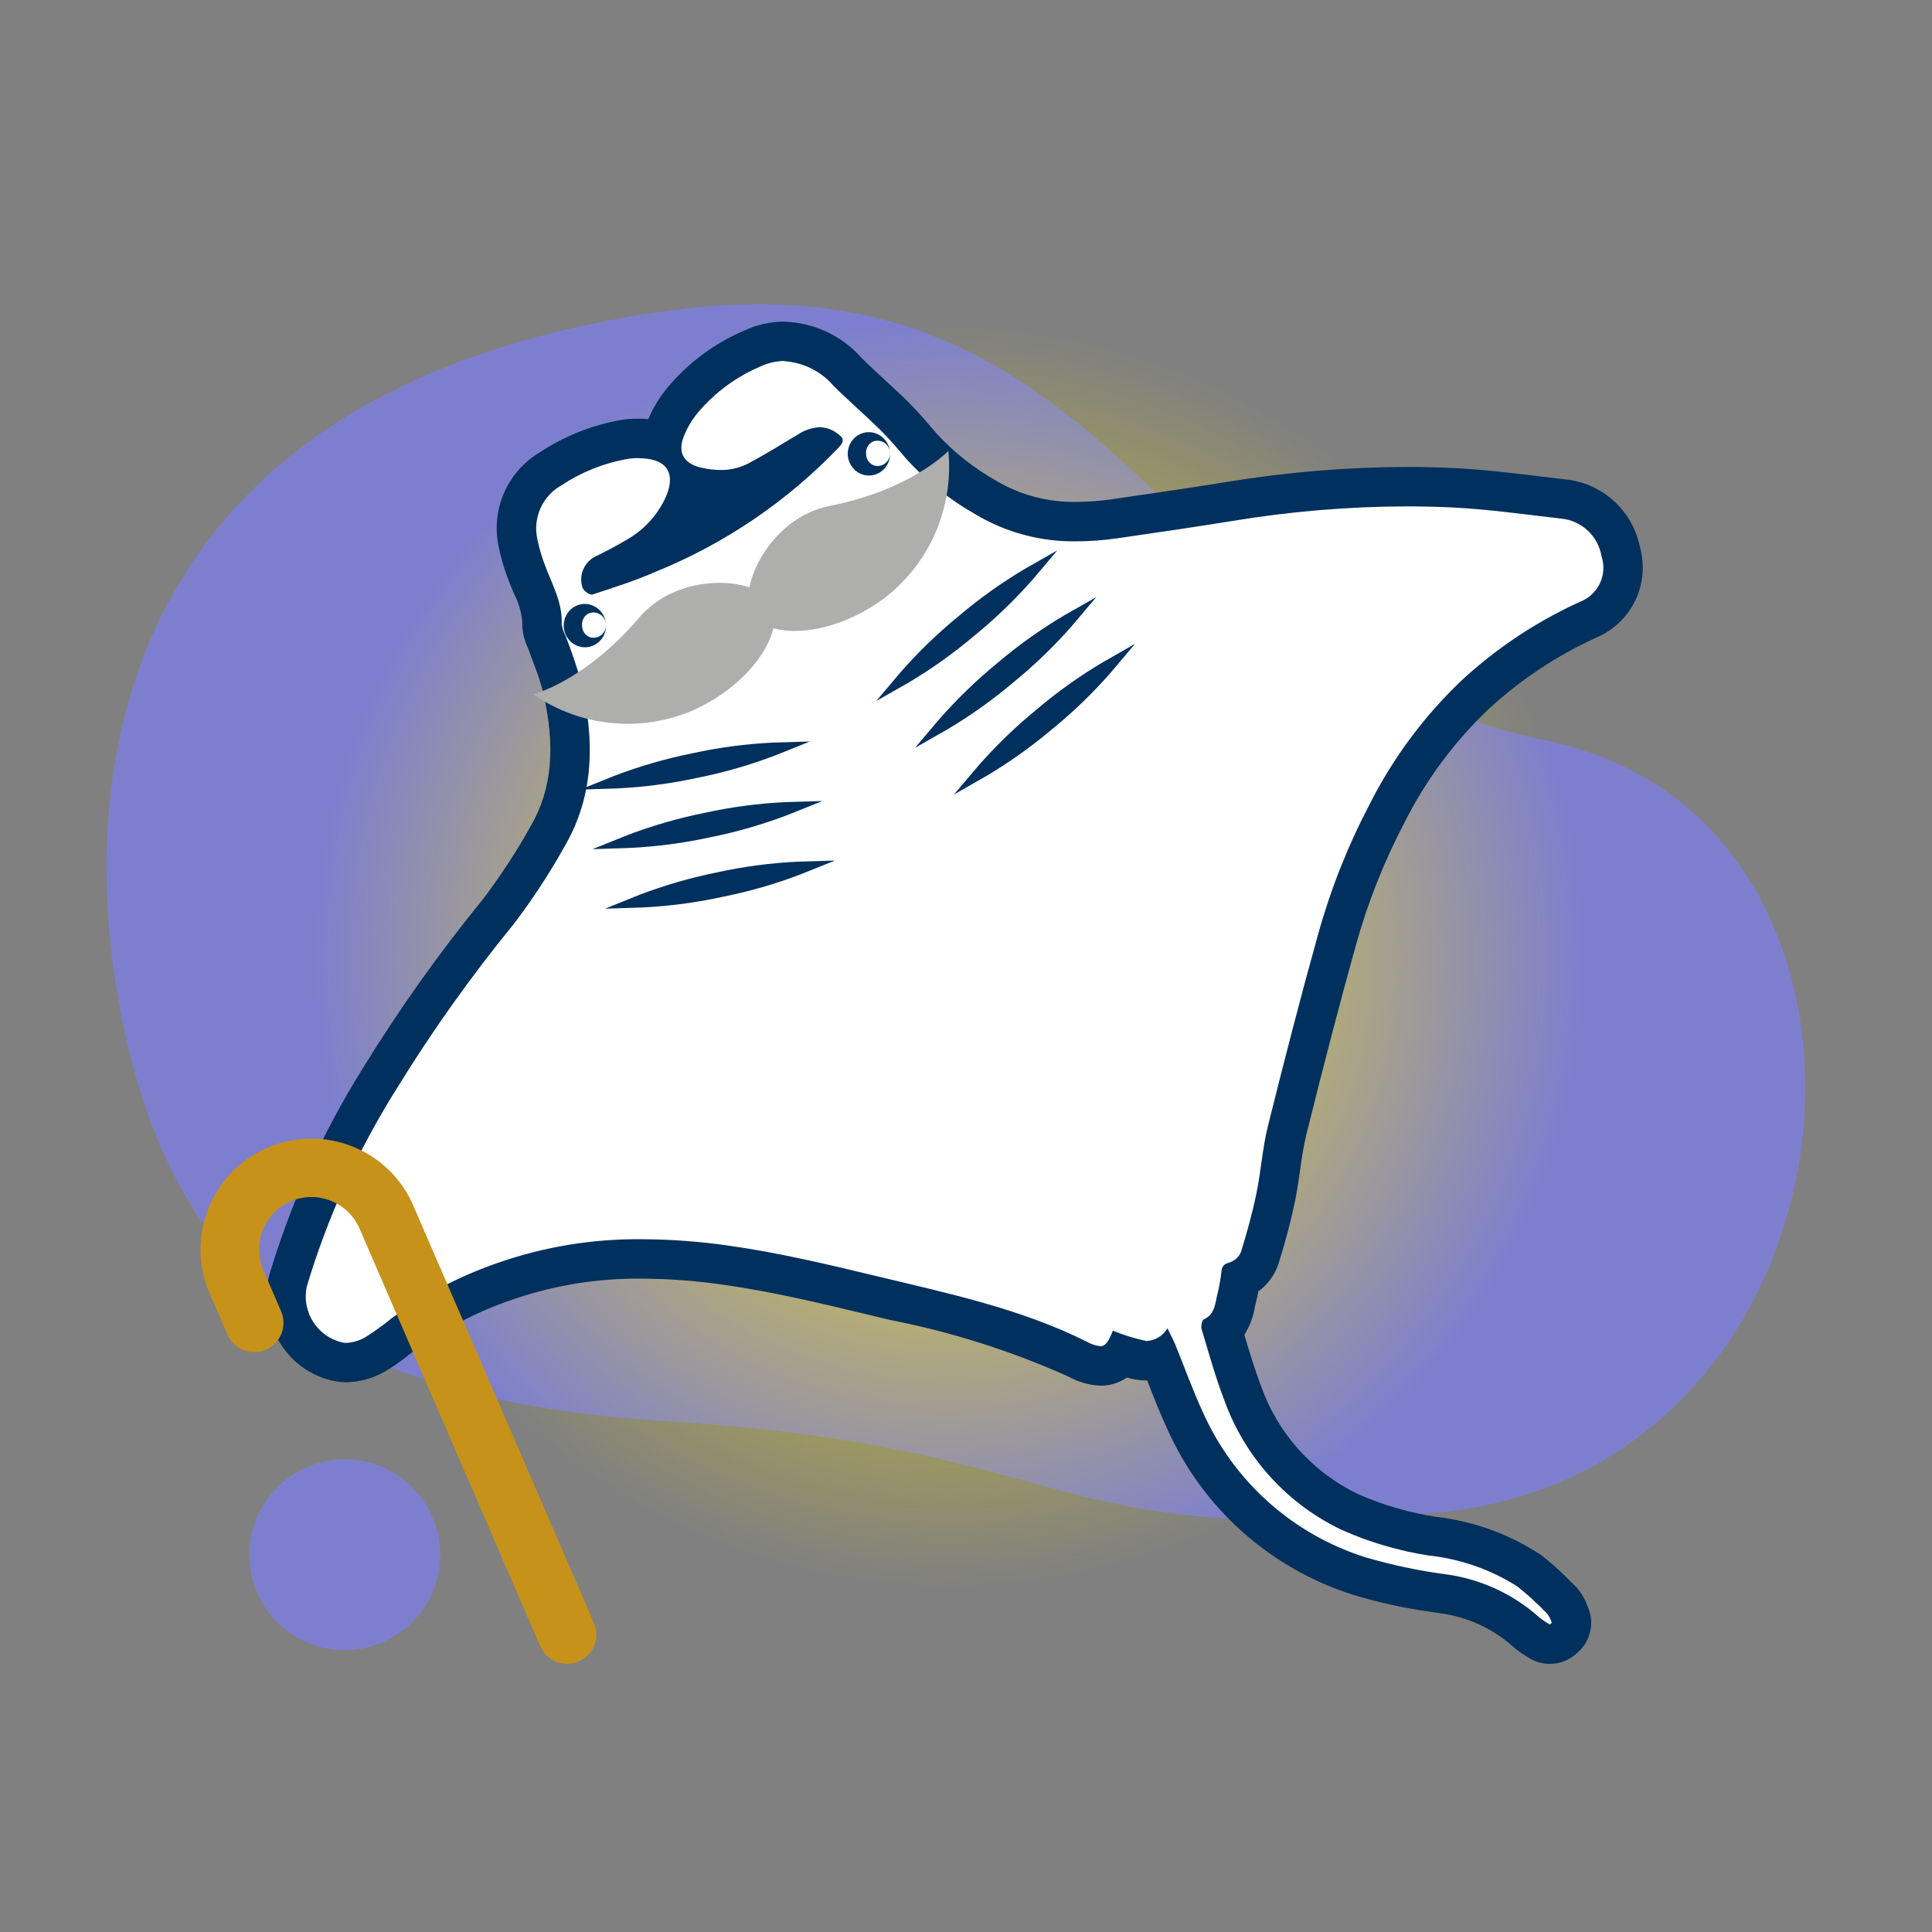 <svg width="127" height="127" viewBox="0 0 127 127" fill="none" xmlns="http://www.w3.org/2000/svg">
<rect x="0" y="0" width="127" height="127" fill="#808080" stroke="none"/>
<path opacity="0.7" d="M22.663 108.472C26.126 108.472 28.934 105.664 28.934 102.201C28.934 98.738 26.126 95.931 22.663 95.931C19.2 95.931 16.393 98.738 16.393 102.201C16.393 105.664 19.2 108.472 22.663 108.472Z" fill="#7C80F0"/>
<path opacity="0.7" d="M7.832 65.988C4.962 50.368 7.833 25.431 43.892 20.431C73.892 16.271 76.39 43.456 101.751 48.71C127.111 53.963 123.392 96.799 94.392 99.431C68.392 101.79 71.176 95.145 43.892 93.431C20.956 91.982 11.107 83.81 7.832 65.988Z" fill="#7C80F0"/>
<g clip-path="url(#clip0_4837_16373)">
<g clip-path="url(#clip1_4837_16373)">
<g clip-path="url(#clip2_4837_16373)">
<path d="M62.391 104.664C85.451 104.664 104.144 85.971 104.144 62.911C104.144 39.852 85.451 21.158 62.391 21.158C39.332 21.158 20.638 39.852 20.638 62.911C20.638 85.971 39.332 104.664 62.391 104.664Z" fill="url(#paint0_radial_4837_16373)"/>
<path d="M101.798 108.043C101.574 108.049 101.353 107.988 101.163 107.868L100.99 107.761C100.753 107.627 100.531 107.468 100.327 107.287C98.79 105.918 96.878 105.041 94.838 104.769L94.208 104.669C92.558 104.443 90.928 104.086 89.335 103.6C86.815 102.803 84.492 101.48 82.521 99.719C80.549 97.957 78.974 95.797 77.899 93.382C77.446 92.41 77.054 91.408 76.663 90.406C76.522 90.041 76.379 89.674 76.234 89.306C75.954 89.402 75.66 89.451 75.364 89.449C74.811 89.428 74.267 89.298 73.764 89.064C73.598 89.291 73.38 89.475 73.129 89.601C72.878 89.727 72.6 89.791 72.319 89.788C71.79 89.758 71.276 89.603 70.819 89.334C66.977 87.609 62.951 86.325 58.819 85.506L57.419 85.171C54.258 84.411 50.989 83.625 47.719 83.171C45.892 82.906 44.048 82.769 42.202 82.761C39.092 82.725 35.999 83.237 33.066 84.274C30.725 85.09 28.517 86.245 26.513 87.704L26.041 88.066C25.596 88.434 25.122 88.764 24.623 89.054C24.056 89.378 23.418 89.557 22.765 89.575C22.714 89.575 22.49 89.562 22.44 89.556C21.861 89.474 21.307 89.268 20.814 88.952C20.322 88.636 19.904 88.218 19.587 87.726C19.235 87.219 18.995 86.643 18.881 86.036C18.768 85.429 18.785 84.805 18.931 84.204C20.333 79.522 22.361 75.051 24.96 70.912C27.313 67.082 29.921 63.414 32.766 59.933C33.97 58.345 35.06 56.675 36.029 54.933C37.583 52.233 37.876 49.133 36.952 45.176C36.779 44.506 36.563 43.847 36.305 43.204C36.182 42.872 36.059 42.541 35.945 42.204C35.743 41.832 35.635 41.415 35.632 40.991C35.599 40.133 35.375 39.294 34.978 38.532C34.835 38.187 34.69 37.841 34.564 37.49C34.344 36.896 34.17 36.286 34.046 35.664C33.849 34.735 33.951 33.768 34.337 32.9C34.724 32.033 35.375 31.309 36.197 30.834C37.621 29.892 39.219 29.244 40.897 28.928C41.234 28.862 41.577 28.828 41.921 28.828C42.199 28.829 42.477 28.848 42.753 28.885C43.017 28.92 43.277 28.981 43.529 29.066C43.557 28.857 43.605 28.65 43.67 28.448C43.943 27.663 44.358 26.935 44.893 26.299C46.123 24.834 47.682 23.679 49.442 22.929C50.109 22.616 50.835 22.45 51.572 22.442C52.361 22.479 53.135 22.674 53.847 23.018C54.558 23.362 55.192 23.846 55.711 24.442C56.211 24.942 56.736 25.422 57.258 25.903C57.78 26.384 58.285 26.85 58.782 27.34C59.361 27.911 59.891 28.531 60.418 29.151L60.558 29.315C61.788 30.667 63.225 31.815 64.815 32.715C66.621 33.79 68.692 34.336 70.792 34.292C71.622 34.289 72.451 34.227 73.272 34.105C75.794 33.745 78.313 33.373 80.825 32.968C84.671 32.334 88.561 32.009 92.458 31.994C93.482 31.994 94.506 32.019 95.531 32.068C97.385 32.159 99.238 32.383 101.031 32.601L102.777 32.808C103.686 32.901 104.541 33.283 105.216 33.899C105.892 34.514 106.351 35.331 106.527 36.227C106.798 37.113 106.728 38.067 106.331 38.904C105.934 39.74 105.238 40.397 104.38 40.746C101.657 41.99 99.15 43.658 96.95 45.688C94.6 47.929 92.651 50.555 91.188 53.454C89.797 56.105 88.69 58.896 87.888 61.78C86.841 65.536 85.795 69.534 84.596 74.361C84.421 75.13 84.285 75.906 84.189 76.688C84.089 77.362 83.998 78.037 83.86 78.702C83.611 79.902 83.268 81.208 82.811 82.685C82.587 83.311 82.124 83.822 81.523 84.106C81.473 84.529 81.394 84.948 81.288 85.36C81.262 85.46 81.242 85.56 81.22 85.66C81.133 86.334 80.832 86.961 80.36 87.448L80.505 87.935C80.863 89.148 81.235 90.402 81.688 91.574C82.291 93.282 83.227 94.853 84.442 96.197C85.656 97.54 87.125 98.63 88.763 99.402C90.481 100.16 92.291 100.689 94.146 100.975C96.415 101.223 98.594 101.999 100.509 103.241C101.13 103.721 101.715 104.244 102.26 104.808L102.614 105.156C102.851 105.399 103.028 105.693 103.134 106.015C103.265 106.286 103.307 106.591 103.254 106.886C103.201 107.182 103.057 107.454 102.841 107.662C102.547 107.904 102.179 108.039 101.798 108.043ZM45.321 31.876C45.278 32.285 45.177 32.685 45.021 33.064C44.386 34.567 43.271 35.817 41.849 36.616C41.668 36.724 41.485 36.83 41.3 36.934C41.744 36.768 42.182 36.594 42.606 36.407C46.454 34.827 49.987 32.569 53.039 29.742L52.475 30.081C51.609 30.602 50.744 31.123 49.855 31.6C49.092 32.006 48.239 32.214 47.375 32.207C46.827 32.203 46.282 32.134 45.75 32.002C45.605 31.968 45.462 31.926 45.321 31.876Z" fill="white"/>
<path d="M51.569 23.745C52.187 23.787 52.791 23.952 53.345 24.23C53.899 24.509 54.392 24.894 54.796 25.365C55.796 26.359 56.867 27.279 57.871 28.265C58.471 28.859 59.022 29.513 59.571 30.158C60.886 31.618 62.43 32.855 64.142 33.821C66.15 35.015 68.452 35.626 70.788 35.584C71.68 35.58 72.57 35.513 73.452 35.384C75.98 35.022 78.508 34.649 81.029 34.242C84.805 33.618 88.625 33.298 92.452 33.286C93.452 33.286 94.456 33.31 95.465 33.358C97.859 33.474 100.243 33.82 102.628 34.091C103.278 34.154 103.889 34.43 104.367 34.875C104.846 35.32 105.164 35.91 105.274 36.554C105.473 37.144 105.434 37.789 105.166 38.352C104.898 38.915 104.421 39.351 103.837 39.569C100.989 40.868 98.366 42.612 96.068 44.738C93.61 47.078 91.571 49.822 90.041 52.851C88.606 55.582 87.467 58.458 86.641 61.431C85.475 65.618 84.389 69.831 83.341 74.048C82.984 75.484 82.893 76.985 82.593 78.438C82.325 79.738 81.969 81.029 81.576 82.299C81.506 82.462 81.402 82.609 81.271 82.728C81.14 82.848 80.984 82.938 80.815 82.993C80.47 83.086 80.344 83.214 80.298 83.529C80.243 84.028 80.158 84.524 80.042 85.014C79.869 85.642 79.899 86.384 79.132 86.73C79.007 86.787 78.932 87.181 78.988 87.372C79.459 88.937 79.894 90.52 80.481 92.043C81.827 95.794 84.604 98.861 88.205 100.571C90.024 101.38 91.943 101.945 93.911 102.25C95.985 102.47 97.98 103.166 99.741 104.284C100.438 104.839 101.096 105.44 101.712 106.084C101.842 106.263 101.941 106.462 102.007 106.674L101.877 106.786C101.641 106.652 101.416 106.501 101.204 106.333C99.483 104.79 97.34 103.799 95.05 103.488C93.255 103.251 91.481 102.875 89.744 102.364C87.391 101.62 85.223 100.386 83.383 98.742C81.543 97.098 80.073 95.082 79.07 92.828C78.399 91.385 77.87 89.877 77.263 88.402C77.127 88.071 76.953 87.754 76.742 87.319C76.599 87.561 76.398 87.765 76.157 87.91C75.916 88.056 75.642 88.139 75.361 88.152C74.606 87.991 73.868 87.764 73.154 87.472C72.867 88.18 72.684 88.491 72.318 88.491C71.992 88.45 71.678 88.342 71.397 88.173C67.063 86.02 62.367 85.029 57.719 83.91C54.47 83.128 51.203 82.346 47.9 81.883C46.012 81.609 44.108 81.468 42.2 81.46C38.94 81.426 35.699 81.964 32.624 83.05C30.166 83.909 27.847 85.124 25.742 86.657C25.187 87.113 24.603 87.533 23.994 87.915C23.619 88.132 23.196 88.255 22.763 88.274C22.706 88.273 22.648 88.27 22.591 88.264C22.185 88.183 21.799 88.021 21.457 87.788C21.114 87.556 20.822 87.257 20.597 86.909C20.372 86.562 20.219 86.173 20.146 85.765C20.074 85.357 20.084 84.939 20.176 84.536C21.55 79.965 23.535 75.601 26.076 71.562C28.4 67.781 30.975 64.161 33.783 60.726C35.026 59.09 36.151 57.368 37.15 55.574C39.098 52.191 39.07 48.555 38.211 44.874C37.915 43.824 37.567 42.789 37.167 41.774C37.044 41.544 36.961 41.294 36.923 41.036C36.991 39.57 36.25 38.349 35.781 37.044C35.583 36.512 35.428 35.966 35.316 35.411C35.172 34.731 35.249 34.023 35.537 33.39C35.825 32.758 36.309 32.234 36.916 31.897C38.195 31.049 39.632 30.467 41.141 30.187C41.396 30.137 41.655 30.113 41.914 30.115C42.133 30.115 42.353 30.13 42.57 30.16C43.985 30.353 44.329 31.276 43.811 32.569C43.279 33.807 42.351 34.835 41.174 35.493C40.574 35.853 39.952 36.174 39.33 36.493C38.911 36.645 38.568 36.954 38.375 37.356C38.182 37.757 38.153 38.218 38.295 38.641C38.355 38.755 38.44 38.855 38.544 38.932C38.648 39.01 38.768 39.063 38.895 39.088C38.91 39.088 38.924 39.086 38.938 39.082C40.346 38.622 41.766 38.171 43.12 37.575C47.672 35.726 51.779 32.931 55.17 29.375C55.57 28.931 55.408 28.755 55.015 28.475C54.688 28.227 54.29 28.09 53.879 28.085C53.37 28.111 52.878 28.276 52.455 28.56C51.388 29.199 50.329 29.855 49.234 30.442C48.66 30.747 48.018 30.903 47.367 30.896C46.92 30.892 46.476 30.835 46.043 30.727C45.015 30.479 44.57 29.827 44.893 28.837C45.12 28.204 45.459 27.617 45.893 27.104C47 25.796 48.398 24.766 49.974 24.096C50.472 23.859 51.016 23.733 51.567 23.726M51.567 21.14C50.645 21.145 49.736 21.35 48.901 21.74C46.958 22.572 45.239 23.85 43.884 25.472C43.362 26.101 42.935 26.803 42.614 27.555C42.381 27.533 42.147 27.522 41.914 27.522C41.485 27.521 41.057 27.561 40.636 27.643C38.791 27.992 37.035 28.706 35.47 29.743C34.439 30.36 33.626 31.283 33.142 32.383C32.658 33.483 32.528 34.706 32.77 35.884C32.907 36.574 33.098 37.251 33.343 37.911C33.476 38.281 33.627 38.646 33.78 39.011C34.089 39.601 34.278 40.247 34.335 40.911C34.32 41.494 34.447 42.073 34.706 42.597C34.834 42.954 34.962 43.297 35.089 43.638C35.326 44.23 35.526 44.836 35.689 45.453C36.534 49.07 36.289 51.871 34.905 54.269C33.966 55.956 32.909 57.576 31.743 59.116C28.863 62.641 26.224 66.356 23.843 70.236C21.186 74.481 19.115 79.066 17.687 83.867C17.489 84.646 17.461 85.458 17.605 86.249C17.749 87.04 18.062 87.79 18.522 88.45C18.943 89.094 19.497 89.641 20.148 90.053C20.799 90.465 21.53 90.732 22.293 90.836C22.452 90.854 22.611 90.864 22.771 90.864C23.644 90.844 24.498 90.609 25.259 90.18C25.817 89.856 26.348 89.488 26.848 89.08C26.994 88.966 27.141 88.851 27.29 88.74C29.193 87.356 31.289 86.261 33.511 85.489C36.304 84.501 39.249 84.015 42.211 84.052C43.998 84.06 45.782 84.194 47.55 84.452C50.766 84.903 53.997 85.68 57.123 86.433L58.523 86.768C62.562 87.559 66.497 88.81 70.251 90.497C70.885 90.854 71.596 91.055 72.323 91.085C72.948 91.096 73.561 90.91 74.073 90.552C74.493 90.678 74.928 90.743 75.366 90.746H75.413L75.463 90.876C75.852 91.876 76.254 92.904 76.729 93.926C77.876 96.502 79.557 98.805 81.66 100.684C83.763 102.563 86.24 103.975 88.929 104.826C90.583 105.333 92.275 105.706 93.988 105.942L94.627 106.042C96.42 106.268 98.102 107.032 99.451 108.234C99.72 108.475 100.013 108.687 100.326 108.867L100.452 108.945C100.875 109.225 101.372 109.375 101.88 109.375C102.497 109.375 103.094 109.154 103.563 108.753L103.69 108.644C104.124 108.273 104.423 107.769 104.541 107.211C104.659 106.653 104.588 106.071 104.341 105.557C104.172 105.058 103.891 104.605 103.519 104.233L103.173 103.893C102.584 103.285 101.951 102.721 101.281 102.205C99.216 100.847 96.861 99.993 94.406 99.712C92.656 99.444 90.949 98.949 89.327 98.24C87.838 97.535 86.503 96.543 85.399 95.32C84.295 94.097 83.445 92.667 82.897 91.114C82.485 90.043 82.15 88.926 81.797 87.748C82.147 87.192 82.382 86.571 82.488 85.923C82.503 85.849 82.516 85.774 82.535 85.703C82.608 85.435 82.668 85.164 82.713 84.891C83.338 84.437 83.804 83.799 84.046 83.066C84.524 81.523 84.867 80.219 85.126 78.966C85.274 78.247 85.373 77.548 85.469 76.866C85.559 76.126 85.686 75.392 85.851 74.666C87.051 69.836 88.094 65.85 89.133 62.12C89.911 59.324 90.984 56.619 92.333 54.05C93.729 51.28 95.589 48.77 97.833 46.63C99.933 44.692 102.326 43.1 104.925 41.914C106.06 41.438 106.979 40.56 107.506 39.449C108.033 38.337 108.131 37.07 107.782 35.891C107.54 34.741 106.94 33.699 106.067 32.913C105.195 32.126 104.095 31.638 102.927 31.517C102.348 31.45 101.768 31.381 101.189 31.31C99.373 31.09 97.496 30.862 95.596 30.77C94.563 30.72 93.508 30.695 92.46 30.695C88.494 30.709 84.536 31.04 80.623 31.684C78.452 32.035 76.129 32.384 73.093 32.818C72.331 32.93 71.563 32.988 70.793 32.992C68.928 33.033 67.088 32.551 65.483 31.601C64.013 30.772 62.684 29.716 61.544 28.473L61.406 28.312C60.874 27.687 60.323 27.04 59.69 26.412C59.184 25.912 58.662 25.433 58.14 24.951C57.618 24.469 57.116 24.009 56.623 23.519C55.987 22.801 55.211 22.22 54.342 21.812C53.474 21.404 52.532 21.177 51.573 21.146L51.567 21.14Z" fill="#00305D"/>
<path d="M40.545 51.399C42.191 50.77 43.886 50.28 45.613 49.935C47.334 49.556 49.083 49.324 50.842 49.242C49.198 49.873 47.502 50.363 45.774 50.706C44.054 51.084 42.305 51.316 40.545 51.399Z" fill="#1F1F1F"/>
<path d="M38.131 51.906L40.384 51C42.053 50.362 43.772 49.865 45.523 49.515C47.267 49.132 49.04 48.898 50.823 48.815L53.243 48.742L50.998 49.642C49.33 50.281 47.611 50.778 45.859 51.127C44.114 51.508 42.339 51.743 40.554 51.827L38.131 51.906Z" fill="#00305D"/>
<path d="M41.365 55.312C43.011 54.683 44.706 54.194 46.433 53.848C48.153 53.469 49.903 53.237 51.662 53.155C50.017 53.786 48.322 54.276 46.594 54.619C44.874 54.997 43.125 55.229 41.365 55.312Z" fill="#1F1F1F"/>
<path d="M38.951 55.819L41.204 54.913C42.872 54.275 44.592 53.778 46.343 53.428C48.087 53.045 49.86 52.811 51.643 52.728L54.063 52.655L51.818 53.555C50.15 54.194 48.431 54.691 46.679 55.04C44.935 55.421 43.162 55.655 41.379 55.74L38.951 55.819Z" fill="#00305D"/>
<path d="M42.187 59.225C43.832 58.596 45.528 58.106 47.255 57.761C48.975 57.382 50.724 57.15 52.484 57.068C50.839 57.699 49.144 58.189 47.416 58.532C45.696 58.91 43.946 59.142 42.187 59.225Z" fill="#1F1F1F"/>
<path d="M39.771 59.732L42.024 58.826C43.692 58.188 45.41 57.691 47.161 57.341C48.907 56.958 50.682 56.724 52.468 56.641L54.887 56.568L52.643 57.468C50.975 58.107 49.256 58.604 47.504 58.953C45.76 59.334 43.987 59.568 42.204 59.653L39.771 59.732Z" fill="#00305D"/>
<path d="M59.501 44.499C60.662 43.169 61.933 41.941 63.301 40.825C64.644 39.681 66.083 38.654 67.601 37.755C66.441 39.086 65.17 40.315 63.801 41.43C62.456 42.572 61.018 43.598 59.501 44.499Z" fill="#1F1F1F"/>
<path d="M57.6 46.082L59.171 44.221C60.349 42.874 61.638 41.628 63.023 40.495C64.39 39.335 65.852 38.293 67.393 37.38L69.502 36.18L67.936 38.035C66.758 39.383 65.469 40.629 64.082 41.761C62.715 42.919 61.255 43.961 59.715 44.876L57.6 46.082Z" fill="#00305D"/>
<path d="M62.058 47.573C63.219 46.243 64.49 45.014 65.858 43.898C67.202 42.755 68.64 41.728 70.158 40.828C68.998 42.159 67.727 43.388 66.358 44.503C65.013 45.645 63.575 46.672 62.058 47.573Z" fill="#1F1F1F"/>
<path d="M60.151 49.157L61.728 47.294C62.907 45.948 64.196 44.702 65.581 43.569C66.948 42.41 68.409 41.368 69.95 40.454L72.06 39.254L70.494 41.108C69.317 42.456 68.027 43.702 66.64 44.834C65.273 45.992 63.812 47.034 62.271 47.949L60.151 49.157Z" fill="#00305D"/>
<path d="M64.615 50.645C65.776 49.316 67.047 48.086 68.415 46.97C69.759 45.827 71.197 44.801 72.715 43.901C71.555 45.231 70.284 46.461 68.915 47.575C67.57 48.718 66.132 49.745 64.615 50.645Z" fill="#1F1F1F"/>
<path d="M62.708 52.228L64.286 50.366C65.464 49.02 66.753 47.773 68.138 46.641C69.504 45.483 70.965 44.441 72.506 43.526L74.606 42.326L73.047 44.177C71.87 45.526 70.582 46.773 69.195 47.904C67.827 49.061 66.365 50.103 64.825 51.018L62.708 52.228Z" fill="#00305D"/>
<path d="M39.83 41.035C39.855 41.355 39.77 41.673 39.59 41.938C39.409 42.203 39.144 42.399 38.838 42.493C38.645 42.55 38.443 42.564 38.244 42.534C38.045 42.503 37.856 42.43 37.688 42.318C37.508 42.194 37.357 42.03 37.248 41.84C37.139 41.65 37.074 41.437 37.057 41.218C37.044 41 37.08 40.781 37.162 40.578C37.245 40.376 37.372 40.194 37.533 40.046C37.684 39.912 37.862 39.813 38.055 39.756C38.249 39.699 38.452 39.685 38.651 39.716C38.968 39.77 39.258 39.929 39.472 40.169C39.687 40.409 39.813 40.714 39.83 41.035ZM39.83 41.035C39.824 40.904 39.785 40.776 39.718 40.663C39.651 40.549 39.558 40.453 39.447 40.384C39.335 40.314 39.208 40.272 39.077 40.262C38.945 40.252 38.813 40.274 38.692 40.325C38.546 40.401 38.426 40.52 38.349 40.666C38.272 40.812 38.242 40.978 38.261 41.141C38.263 41.307 38.315 41.468 38.411 41.602C38.507 41.737 38.642 41.839 38.797 41.894C38.925 41.929 39.058 41.932 39.187 41.905C39.316 41.877 39.436 41.818 39.538 41.734C39.639 41.649 39.718 41.542 39.769 41.42C39.82 41.299 39.841 41.167 39.83 41.035Z" fill="#00305D"/>
<path d="M58.501 29.744C58.526 30.064 58.441 30.382 58.261 30.647C58.081 30.912 57.816 31.108 57.509 31.203C57.316 31.26 57.113 31.273 56.915 31.243C56.716 31.213 56.526 31.139 56.359 31.027C56.178 30.902 56.028 30.739 55.919 30.549C55.81 30.358 55.744 30.146 55.728 29.927C55.715 29.708 55.751 29.489 55.833 29.287C55.916 29.084 56.042 28.901 56.204 28.754C56.355 28.62 56.533 28.521 56.727 28.464C56.92 28.407 57.123 28.393 57.322 28.424C57.639 28.478 57.929 28.637 58.143 28.877C58.357 29.117 58.484 29.423 58.501 29.744ZM58.501 29.744C58.495 29.612 58.456 29.485 58.389 29.371C58.322 29.258 58.229 29.162 58.117 29.092C58.006 29.023 57.879 28.981 57.747 28.971C57.616 28.961 57.484 28.983 57.363 29.035C57.217 29.111 57.097 29.229 57.02 29.375C56.943 29.521 56.912 29.686 56.932 29.85C56.933 30.015 56.986 30.176 57.081 30.311C57.177 30.446 57.312 30.548 57.468 30.603C57.596 30.638 57.729 30.641 57.858 30.613C57.987 30.585 58.107 30.527 58.208 30.442C58.31 30.358 58.389 30.25 58.44 30.129C58.491 30.007 58.512 29.875 58.501 29.744Z" fill="#00305D"/>
<path d="M50.687 39.599C51.672 41.279 49.605 44.868 45.587 46.678C43.889 47.417 42.029 47.709 40.186 47.527C38.343 47.345 36.577 46.695 35.055 45.639C35.055 45.639 38.448 44.789 42.02 40.594C44.625 37.538 49.705 37.919 50.687 39.599Z" fill="#AEAEAD"/>
<path d="M49.437 40.335C50.422 42.015 54.563 41.964 58.105 39.34C59.579 38.218 60.742 36.738 61.483 35.04C62.224 33.342 62.519 31.483 62.34 29.64C62.34 29.64 59.94 32.187 54.54 33.256C50.6 34.036 48.452 38.655 49.437 40.335Z" fill="#AEAEAD"/>
<path d="M38.543 108.901C38.849 108.633 39.063 108.275 39.153 107.878C39.242 107.48 39.204 107.065 39.043 106.691L27.167 79.245C26.789 78.365 26.24 77.569 25.553 76.902C24.865 76.235 24.052 75.712 23.16 75.361C22.27 75.006 21.319 74.831 20.361 74.847C19.404 74.862 18.458 75.067 17.58 75.45C16.701 75.827 15.905 76.374 15.238 77.061C14.572 77.748 14.048 78.56 13.698 79.45C13.343 80.34 13.168 81.291 13.183 82.249C13.198 83.207 13.403 84.152 13.786 85.03L14.951 87.723C15.052 87.955 15.197 88.165 15.378 88.34C15.559 88.516 15.773 88.654 16.008 88.747C16.243 88.84 16.494 88.885 16.746 88.881C16.998 88.877 17.248 88.824 17.479 88.723C17.946 88.52 18.314 88.14 18.501 87.666C18.689 87.192 18.681 86.663 18.479 86.195L17.313 83.502C17.133 83.087 17.036 82.641 17.029 82.188C17.021 81.736 17.104 81.287 17.271 80.866C17.436 80.445 17.684 80.061 17.999 79.736C18.314 79.41 18.69 79.151 19.106 78.973C19.521 78.792 19.968 78.695 20.421 78.688C20.873 78.681 21.323 78.764 21.743 78.931C22.165 79.097 22.549 79.344 22.874 79.66C23.199 79.975 23.459 80.351 23.637 80.767L35.513 108.212C35.614 108.444 35.758 108.654 35.94 108.829C36.121 109.005 36.335 109.143 36.57 109.236C36.805 109.329 37.056 109.374 37.308 109.37C37.56 109.366 37.81 109.313 38.041 109.212C38.224 109.135 38.393 109.03 38.543 108.901Z" fill="#C7921A"/>
</g>
</g>
</g>
<defs>
<radialGradient id="paint0_radial_4837_16373" cx="0" cy="0" r="1" gradientUnits="userSpaceOnUse" gradientTransform="translate(62.391 62.911) scale(41.753)">
<stop stop-color="#FFE900"/>
<stop offset="1" stop-color="#FFE900" stop-opacity="0"/>
</radialGradient>
<clipPath id="clip0_4837_16373">
<rect width="100" height="90" fill="white" transform="translate(12.392 20)"/>
</clipPath>
<clipPath id="clip1_4837_16373">
<rect width="100" height="90" fill="white" transform="translate(12.392 20)"/>
</clipPath>
<clipPath id="clip2_4837_16373">
<rect width="100" height="90" fill="white" transform="translate(12.392 20)"/>
</clipPath>
</defs>
</svg>

